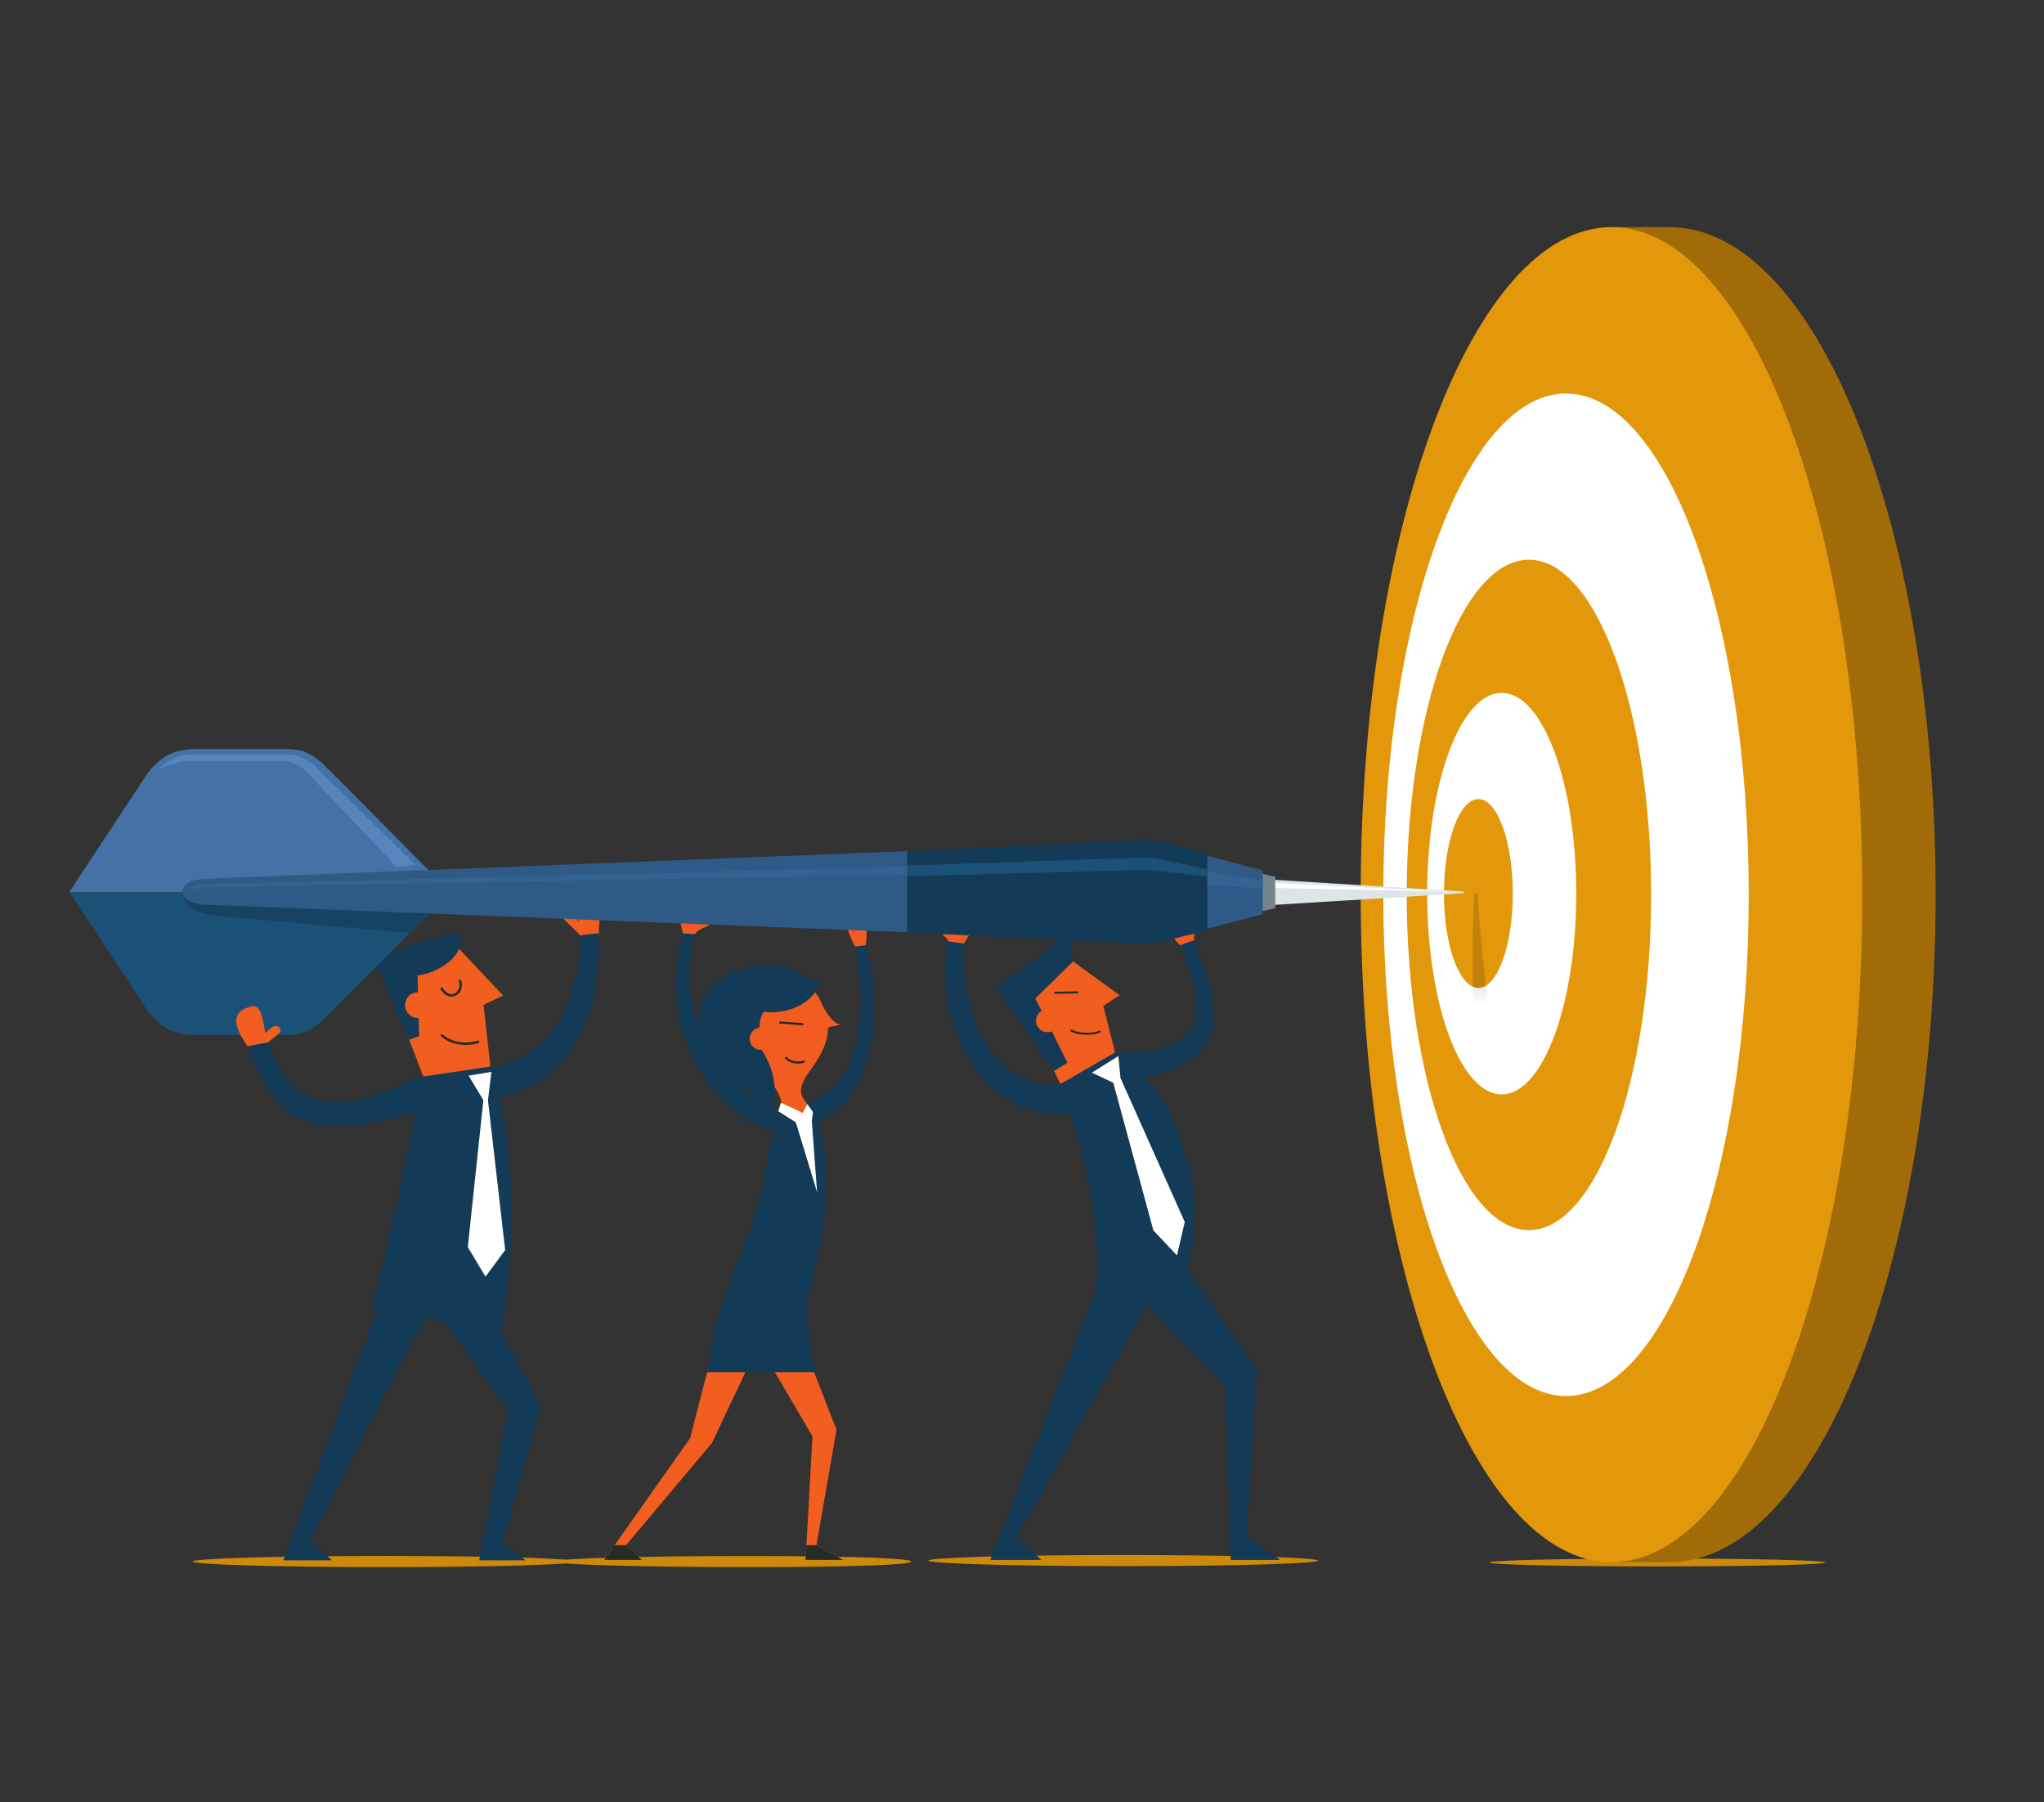 <svg width="1115" height="983" viewBox="0 0 1115 983" fill="none" xmlns="http://www.w3.org/2000/svg">
<rect x="0" y="0" width="1115" height="983" fill="#333333" stroke="none"/>
<path d="M812.371 852.323C812.371 853.515 853.419 854.481 904.052 854.481C954.688 854.481 995.735 853.515 995.735 852.323C995.735 851.131 954.688 850.165 904.052 850.165C853.419 850.165 812.371 851.131 812.371 852.323Z" fill="#CD890A"/>
<path d="M784.129 693.964C785.367 690.835 786.063 688.501 786.303 685.46C786.92 677.632 792.209 677.38 789.94 689.381C802.272 689.853 796.839 680.877 798.965 681.491C804.209 683.192 802.84 698.217 798.917 699.02C794.124 700.001 791.641 700.201 787.389 702.28C784.704 702.825 779.473 702.239 779.473 702.239L784.129 693.964Z" fill="#F25D20"/>
<path d="M870.621 216.033C845.261 282.723 831.304 379.853 831.304 488.019C831.304 596.181 845.26 693.311 870.618 759.999L879.064 852.129H909.457L909.488 852.086C909.938 852.096 910.385 852.129 910.837 852.129C990.948 852.129 1055.89 689.111 1055.89 488.019C1055.89 287.447 991.281 124.768 911.457 123.929L911.452 123.909H879.064L870.621 216.033Z" fill="#A16B08"/>
<path d="M879.064 123.909C954.621 123.909 1015.87 286.927 1015.87 488.019C1015.87 689.112 954.621 852.129 879.064 852.129C803.508 852.129 742.257 689.112 742.257 488.019C742.257 286.927 803.508 123.909 879.064 123.909Z" fill="#E3980B"/>
<path d="M854.26 214.671C909.308 214.671 953.933 337.088 953.933 488.098C953.933 639.106 909.308 761.523 854.26 761.523C799.212 761.523 754.588 639.106 754.588 488.098C754.588 337.088 799.212 214.671 854.26 214.671Z" fill="white"/>
<path d="M834.033 305.315C870.847 305.315 900.691 387.181 900.691 488.169C900.691 589.159 870.847 671.025 834.033 671.025C797.22 671.025 767.376 589.159 767.376 488.169C767.376 387.181 797.22 305.315 834.033 305.315Z" fill="#E3980B"/>
<path d="M819.184 377.956C841.637 377.956 859.84 426.985 859.84 487.468C859.84 547.951 841.637 596.981 819.184 596.981C796.73 596.981 778.528 547.951 778.528 487.468C778.528 426.985 796.73 377.956 819.184 377.956Z" fill="white"/>
<path d="M820.724 596.703C812.609 570.416 806.134 498.204 806.134 487.657C806.1 486.724 804.537 486.637 804.42 487.667C803.445 496.347 801.832 559.915 806.498 591.337C810.493 594.871 814.754 596.808 819.188 596.808C819.702 596.808 820.213 596.753 820.724 596.703Z" fill="url(#paint0_linear)"/>
<path d="M806.462 435.901C816.833 435.901 825.241 458.965 825.241 487.416C825.241 515.865 816.833 538.929 806.462 538.929C796.09 538.929 787.684 515.865 787.684 487.416C787.684 458.965 796.09 435.901 806.462 435.901Z" fill="#E3980B"/>
<path d="M810.532 537.532C807.814 514.387 806.134 493.027 806.134 487.657C806.1 486.724 804.537 486.637 804.42 487.667C803.878 492.491 803.141 514.269 803.392 538.059C804.393 538.509 805.418 538.756 806.466 538.756C807.862 538.756 809.222 538.325 810.532 537.532Z" fill="#C28209"/>
<path d="M525.686 514.767C527.133 512.817 526.845 512.445 529.976 508.513C533.102 504.587 530.401 499.869 525.468 509.24C522.85 503.277 525.614 496.591 520.96 496.516C517.93 496.467 510.126 495.28 513.18 506.187C513.834 511.712 516.852 510.869 517.106 513.312L521.884 520.7L525.686 514.767Z" fill="#F25D20"/>
<path d="M587.028 591.328C541.767 599.665 523.107 551.227 525.885 514.7L517.151 513.509C508.416 547.257 529.853 621.58 597.352 605.621L587.028 591.328Z" fill="#133A57"/>
<path d="M378.993 509.572C382.32 505.224 387.164 506.125 387.164 503.577C386.526 500.604 383.385 503.044 380.769 503.577C382.029 499.944 383.192 495.535 379.897 495.003C376.604 494.469 371.517 493.937 370.645 496.649C369.773 499.363 372.289 507.332 372.477 509.096L373.89 512.684L378.993 509.572Z" fill="#F25C21"/>
<path d="M428.876 619.592C381.24 606.283 359.395 557.384 372.477 509.096L378.993 509.572C364.292 568.883 409.993 606.604 432.029 606.65C434.037 609.194 432.892 620.06 428.876 619.592Z" fill="#133A57"/>
<path d="M506.422 851.288C506.422 852.965 553.993 854.325 612.674 854.325C671.357 854.325 718.928 852.965 718.928 851.288C718.928 849.611 671.357 848.251 612.674 848.251C553.993 848.251 506.422 849.611 506.422 851.288Z" fill="#CD890A"/>
<path d="M314.401 851.808C314.401 853.496 267.536 854.864 209.724 854.864C151.912 854.864 105.047 853.496 105.047 851.808C105.047 850.12 151.912 848.751 209.724 848.751C267.536 848.751 314.401 850.12 314.401 851.808Z" fill="#CD890A"/>
<path d="M302.462 851.822C302.462 853.499 350.058 854.858 408.772 854.858C467.485 854.858 497.138 853.499 497.138 851.822C497.138 850.145 467.485 848.785 408.772 848.785C350.058 848.785 302.462 850.145 302.462 851.822Z" fill="#CD890A"/>
<path d="M466.865 516.916C466.205 516.044 463.928 511.28 463.393 509.735C462.526 507.227 461.888 506 462.978 505.527C464.014 505.085 465.666 508.44 465.976 508.679L464.652 503.287C464.63 501.679 465.537 501.311 466.437 500.744C467.7 499.949 469.617 499.577 470.674 500.631C471.977 501.929 472.894 504.4 472.708 509.985C472.61 512.889 472.342 515.541 472.342 515.541L472.224 518.089L466.865 516.916Z" fill="#F25C21"/>
<path d="M440.283 613.762C466.499 608.402 485.712 570.712 472.401 515.602L466.535 516.372C471.871 545.394 474.251 591.762 436.189 603.35C429.48 605.939 433.553 615.426 440.283 613.762Z" fill="#133A57"/>
<path d="M392.327 722.876L376.444 784.544L329.604 850.909H350.071L341.541 842.871L388.423 787.067L414.689 731.379L398.929 725.495L392.327 722.876Z" fill="#F25D20"/>
<path d="M416.581 738.104L443.212 783.556L439.43 850.909H459.966L445.37 842.841L456.32 779.941L436.521 729.056L423.148 721.813L416.581 738.104Z" fill="#F25D20"/>
<path d="M458.625 558.956C452.485 558.332 447.372 545.493 447.372 545.493C439.877 531.356 428.071 532.431 407.708 540.147C407.708 540.147 371.819 554.788 412.468 582.859C426.619 592.631 427.097 605.075 427.097 605.075L438.24 608.759L440.292 602.197C436.891 597.756 434.292 594.401 442.029 583.803C447.307 576.575 451.745 568.844 451.721 560.367L458.625 558.956Z" fill="#F25C21"/>
<path d="M443.457 606.639C451.773 619.963 454.418 657.571 441.565 704.424C438.84 714.361 440.434 730.193 444.773 748.516H385.625C390.78 719.635 394.278 710.407 400.756 693.592C417.509 650.101 414.75 647.568 425.065 605.477L437.645 607.732L443.457 606.639Z" fill="#133A57"/>
<path d="M438.209 559.277L425.017 558.335L425.1 557.184L438.29 558.125L438.209 559.277Z" fill="#232C25"/>
<path d="M350.092 850.909L341.579 842.883H335.252L329.624 850.909H350.092Z" fill="#232C25"/>
<path d="M459.967 850.909L445.444 842.883H439.923L439.431 850.909H459.967Z" fill="#232C25"/>
<path d="M412.729 527.211C368.96 532.483 374.105 578.951 404.873 593.431C417.692 599.463 410.258 609.563 404.009 611.52C424.009 612.481 427.748 591.449 415.448 572.673C412.825 572.88 410.272 571.383 409.293 568.799C408.105 565.661 409.684 562.155 412.82 560.965C413.286 560.789 413.76 560.692 414.233 560.635C414.369 557.34 415.037 554.359 416.572 551.9C428.712 553.693 445.56 547.451 447.392 534.003C442.233 538.66 439.004 524.347 412.729 527.211Z" fill="#133A57"/>
<path d="M435.405 580.177C432.353 580.177 429.181 578.939 428.097 576.947L429.111 576.395C430.277 578.539 435.44 579.921 438.709 578.361L439.207 579.403C438.092 579.935 436.761 580.177 435.405 580.177Z" fill="#232C25"/>
<path d="M442.837 611.45L443.473 606.55L440.367 602.28L437.945 607.079L437.801 607.08L425.979 601.536L424.568 606.198L434.117 612.212L445.736 650.379L442.837 611.45Z" fill="white"/>
<path d="M317.038 511.069C316.198 509.604 310.246 504.048 308.925 502.829C304.181 498.461 307.801 493.717 315.916 502.955C313.206 496.453 310.436 492.272 314.917 488.724C319.788 485.492 326.489 489.071 327.025 493.968C327.561 498.864 326.626 504.792 326.65 509.945C325.449 512.408 322.542 516.557 322.542 516.557L317.038 511.069Z" fill="#F25D20"/>
<path d="M264.353 583.279C308.801 576.708 316.664 533.368 316.773 510.173L326.385 509.049C328.488 552.788 311.288 592.744 268.183 599.308C253.219 601.924 249.761 585.163 264.353 583.279Z" fill="#133A57"/>
<path d="M267.537 581.665L263.777 548.164L274.437 543.047L244.96 511.808L207.17 525.512L232.928 592.52L267.537 581.665Z" fill="#F25D20"/>
<path d="M246.309 543.639C244.293 543.639 241.946 542.479 240.061 539.149L241.225 538.491C243.433 542.393 246.18 542.816 248.014 541.905C250.105 540.869 251.457 537.911 250.101 534.757L251.33 534.228C252.998 538.111 251.257 541.789 248.609 543.104C247.938 543.436 247.152 543.639 246.309 543.639Z" fill="#232C25"/>
<path d="M254.087 570.008C249.191 570.008 243.991 568.525 240.277 565.001L241.199 564.032C246.552 569.111 255.264 569.623 261.108 567.505L261.564 568.764C259.36 569.563 256.769 570.008 254.087 570.008Z" fill="#232C25"/>
<path d="M203.185 522.14L223.208 567.207L228.594 565.253L228.356 555.301C225.345 555.457 222.456 553.685 221.374 550.704C220.05 547.048 221.938 543.011 225.593 541.685C226.394 541.395 227.213 541.283 228.02 541.287L227.8 532.105C237.528 531.16 255.176 522.045 250.666 508.188L203.185 522.14Z" fill="#133A57"/>
<path d="M207.588 709.571L154.581 851.14H181.153L169.154 840.747L236.385 709.452L219.324 693.651L207.588 709.571Z" fill="#133A57"/>
<path d="M234.024 709.571L277.22 769.232L261.427 851.14H286.688L274.187 841.707L294.847 767.63L264.633 708.959L249.544 693.651L234.024 709.571Z" fill="#133A57"/>
<path d="M230.968 587.253L267.537 581.788C267.537 581.788 289.085 637.125 273.205 726.743L202.7 713.992C217.21 656.793 223.169 622.409 230.968 587.253Z" fill="#133A57"/>
<path d="M268.061 584.699L255.63 586.756L263.68 600.171L255.184 680.299L264.842 696.395L275.573 681.908L266.184 600.171L268.061 584.699Z" fill="white"/>
<path d="M597.7 704.098L540.154 850.931H568.04L554.754 838.404L631.777 701.118L609.178 686.65L597.7 704.098Z" fill="#133A57"/>
<path d="M616.19 702.34L668.625 756.071L671.348 850.931H698.301L680.06 837.846L685.694 747.307L647.517 692.56L632.588 686.65L616.19 702.34Z" fill="#133A57"/>
<path d="M643.561 515.5C642.061 514.163 639.53 511.041 637.688 506.365C636.305 502.852 639.412 498.36 641.805 507.967C644.757 504.081 640.516 495.925 644.866 494.837C647.805 494.103 653.13 493.641 652.308 504.453C651.654 507.223 651.409 511.312 651.154 513.755L646.273 519.289L643.561 515.5Z" fill="#F25D20"/>
<path d="M622.271 588.416C661.133 578.287 673.263 566.7 651.341 512.9L643.731 515.587C653.752 541.319 667.845 575.887 608.295 574.145C604.191 575.404 609.869 590.483 622.271 588.416Z" fill="#133A57"/>
<path d="M608.836 576.415L601.869 548.741L610.704 542.859L579.709 520.395L552.364 538.709L578.488 591.308L608.836 576.415Z" fill="#F25D20"/>
<path d="M585.334 524.492L583.824 508.696L543.512 538.92L575.008 584.155L582.293 579.741L564.769 544.649L585.334 524.492Z" fill="#133A57"/>
<path d="M565.828 559.737C567.45 562.788 571.264 563.932 574.345 562.293C577.428 560.653 578.61 556.853 576.988 553.803C575.366 550.753 571.553 549.608 568.472 551.248C565.389 552.887 564.206 556.688 565.828 559.737Z" fill="#F25D20"/>
<path d="M588.149 541.868L588.132 540.784L575.153 540.994L575.169 542.076L588.149 541.868Z" fill="#232C25"/>
<path d="M600.663 562.98L600.115 562.048C597.697 563.467 589.655 564.372 584.288 561.535L583.781 562.493C589.564 565.549 597.997 564.545 600.663 562.98Z" fill="#232C25"/>
<path d="M608.309 574.071C645.729 597.128 660.561 656.848 646.027 696.481L597.637 704.183C602.033 663.012 587.368 617.352 578.495 591.311L608.309 574.071Z" fill="#133A57"/>
<path d="M610.042 576.092L595.605 585.139L607.282 590.619L629.177 671.186L642.04 684.819L646.282 666.567L611.242 588.08L610.042 576.092Z" fill="white"/>
<path d="M233.993 474.86L179.781 420.257C170.82 411.028 165.211 408.58 156.663 408.58H107.085C94.263 408.58 87.299 413.133 80.587 421.708L37.847 486.575H213.079L233.993 474.86Z" fill="#4472A6"/>
<path d="M233.993 498.321L179.781 552.924C170.82 562.153 165.211 564.601 156.663 564.601H107.085C94.263 564.601 87.299 560.049 80.587 551.473L37.847 486.607H213.079L233.993 498.321Z" fill="#1B5077"/>
<path d="M101.672 486.592L99.696 486.437C99.696 486.492 99.71 486.537 99.712 486.592H101.672Z" fill="#164364"/>
<path d="M118.708 499.673L223.397 508.993L233.993 498.321L220.533 490.783L143.373 489.544L101.672 486.607H99.712C99.795 494.395 106.454 498.163 118.708 499.673Z" fill="#164364"/>
<path d="M684.898 486.78L692.109 493.784L797.213 487.324C798.389 487.264 798.682 486.962 798.682 486.78C798.682 486.598 798.389 486.295 797.213 486.235L692.109 479.775L684.898 486.78Z" fill="#DDE5E8"/>
<path d="M690.859 481.46L795.653 486.551L689.629 484.269L690.859 481.46Z" fill="white"/>
<path d="M669.628 501.44L695.66 495.4V478.331L669.628 472.3V501.44Z" fill="#74858E"/>
<path d="M657.092 507.042L688.81 498.678V474.804L657.092 466.456V507.042Z" fill="#2E5A85"/>
<path d="M99.696 486.437C99.696 491.888 106.985 493.256 112.622 493.544L494.885 508.579L517.075 486.437L494.885 464.296L112.622 479.331C106.985 479.619 99.696 480.987 99.696 486.437Z" fill="#2E5A85"/>
<path d="M688.809 484.817V480.413L657.093 475.368V482.551L688.809 484.817Z" fill="#326393"/>
<path d="M494.813 508.649L619.625 514.58C624.133 514.832 628.66 515.005 633.882 513.613C633.882 513.613 638.79 512.265 658.534 507.681V465.264C638.79 460.679 633.882 459.332 633.882 459.332C628.66 457.939 624.133 458.113 619.625 458.365L494.813 464.296V508.649Z" fill="#133A57"/>
<path d="M619.313 474.626C624.131 474.516 627.631 474.516 631.463 474.954L658.535 478.25V474.204L631.681 468.387C627.96 467.511 622.927 467.839 619.533 467.95L494.812 472.127V478.022L619.313 474.626Z" fill="#1B5077"/>
<path d="M494.827 472.697L114.813 482.283C109.304 482.372 103.213 483.537 102.228 486.761C104.378 484.88 109.842 483.895 114.769 483.895C119.695 483.895 494.827 477.236 494.827 477.236V472.697Z" fill="#326393"/>
<path d="M226.617 471.82L171.961 418.14C167.477 414.09 162.713 411.556 156.266 411.556H105.255C99.369 411.556 93.484 412.823 85.636 420.419C91.241 416.874 98.808 415.102 104.975 415.102H154.865C159.909 415.102 165.236 418.647 168.318 422.192L216.246 472.833L226.617 471.82Z" fill="#5884BD"/>
<path d="M146.417 568.551C148.777 565.956 153.966 563.832 152.788 561.001C150.664 557.699 147.125 561.001 144.766 563.596C143.586 557.463 142.642 547.317 136.981 548.969C131.319 550.62 123.023 554.016 135.073 570.72L144.294 576.808L146.417 568.551Z" fill="#F25D20"/>
<path d="M230.968 587.254C207.284 594.738 164.348 623.283 146.417 568.551L135.073 570.72C150.664 607.006 159.269 627.272 230.404 605.59C240.051 602.083 240.784 585.772 230.968 587.254Z" fill="#133A57"/>
<defs>
<linearGradient id="paint0_linear" x1="799.165" y1="596.808" x2="799.165" y2="486.927" gradientUnits="userSpaceOnUse">
<stop stop-color="white"/>
<stop offset="0.444" stop-color="white"/>
<stop offset="1" stop-color="#74858E"/>
</linearGradient>
</defs>
</svg>
